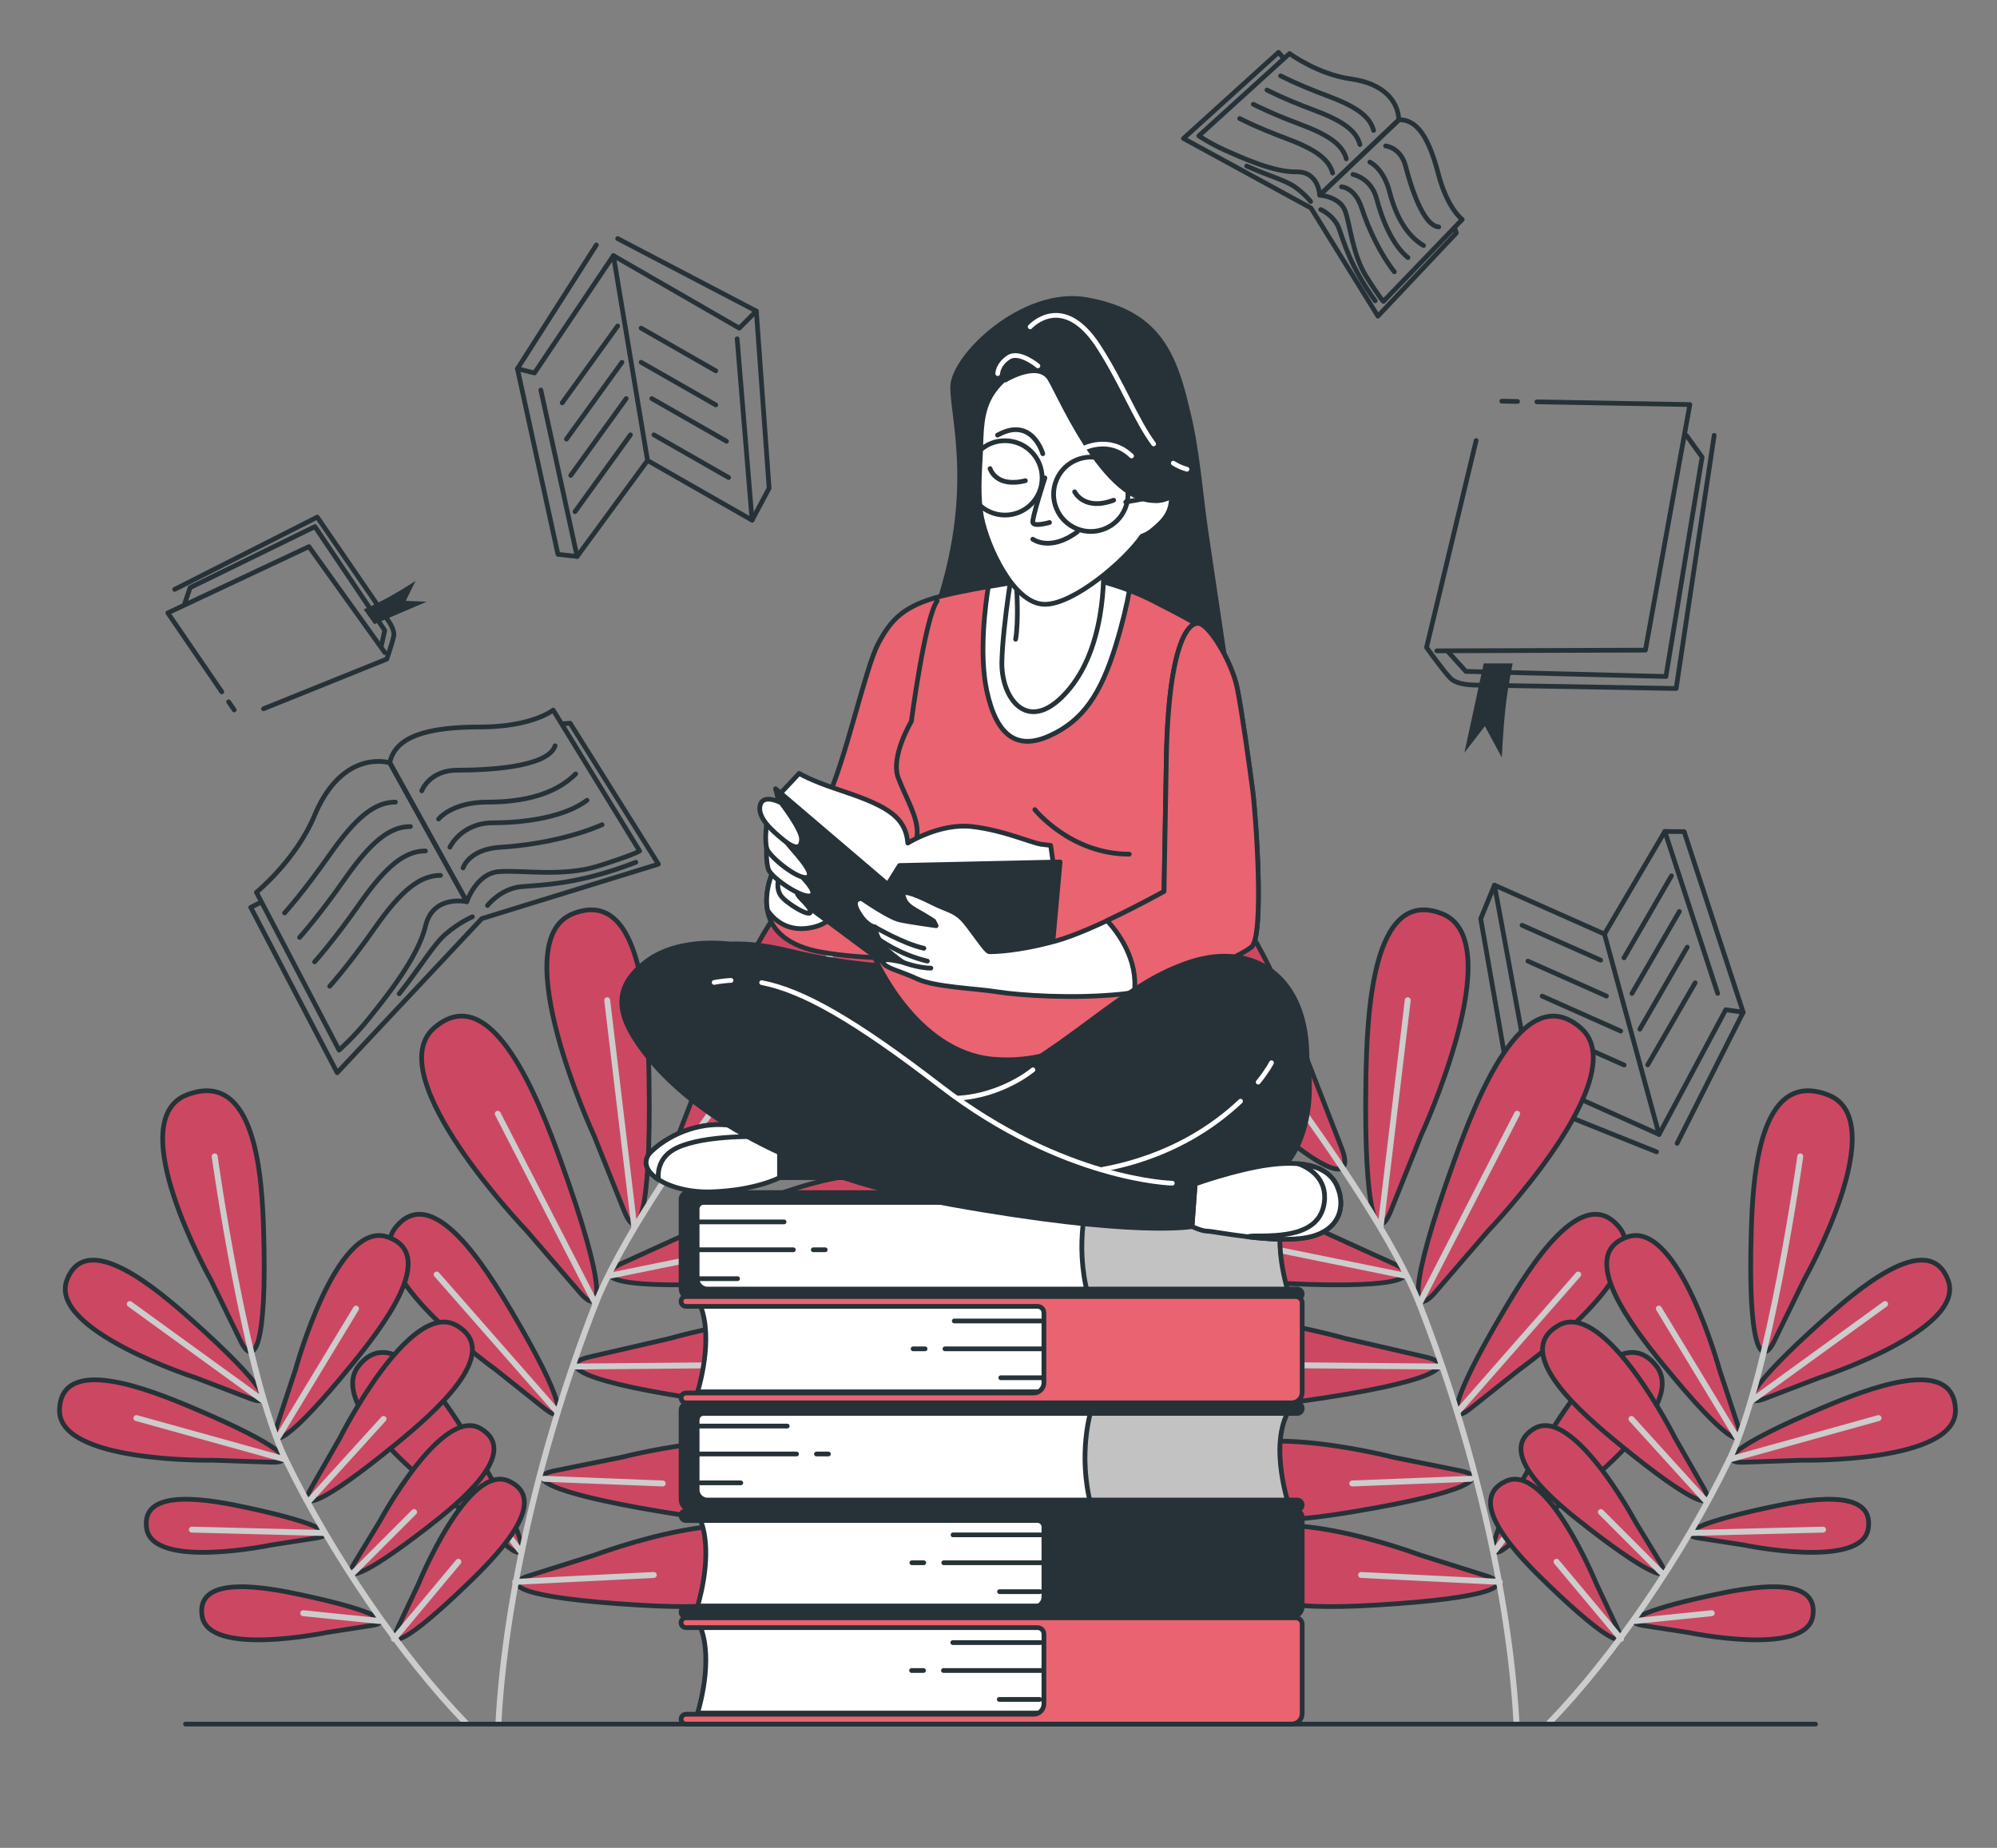 <?xml version="1.0" encoding="utf-8"?>
<!-- Generator: Adobe Illustrator 24.0.1, SVG Export Plug-In . SVG Version: 6.00 Build 0)  -->
<svg version="1.1" xmlns="http://www.w3.org/2000/svg" xmlns:xlink="http://www.w3.org/1999/xlink" x="0px" y="0px"
	 viewBox="0 0 422.81 391.15" style="enable-background:new 0 0 422.81 391.15;" xml:space="preserve">
<rect x="0" y="0" width="422.81" height="391.15" fill="#808080" stroke="none"/>
<g id="Background_Simple">
</g>
<g id="Books">
	<g>
		<g>
			<path style="fill:none;stroke:#263238;stroke-linecap:round;stroke-linejoin:round;stroke-miterlimit:10;" d="M312.53,93.25
				l-10.5,43.8c0,0,3.62,5.07,5.07,6.52s4.71,1.45,5.79,1.45s41.99,0.72,41.99,0.72l8.05-53.58"/>
			
				<line style="fill:none;stroke:#263238;stroke-linecap:round;stroke-linejoin:round;stroke-miterlimit:10;" x1="321.3" y1="84.98" x2="317.96" y2="84.92"/>
			<polyline style="fill:none;stroke:#263238;stroke-linecap:round;stroke-linejoin:round;stroke-miterlimit:10;" points="
				304.2,137.77 348.37,137.62 357.78,85.64 325.39,85.06 			"/>
			<polyline style="fill:none;stroke:#263238;stroke-linecap:round;stroke-linejoin:round;stroke-miterlimit:10;" points="
				306.74,138.13 310.36,142.12 352.71,143.2 360.37,96.76 357.05,92.16 			"/>
			<path style="fill:#263238;" d="M314.14,140.43h6.13c0,0-1.02,4.85-1.53,9.45c-0.51,4.6-0.77,10.47-0.77,10.47l-3.58-6.64
				l-4.34,5.62L314.14,140.43z"/>
		</g>
		<g>
			<path style="fill:none;stroke:#263238;stroke-linecap:round;stroke-linejoin:round;stroke-miterlimit:10;" d="M55.79,150.03
				l26.1-10.52c0,0,1.27-3.68,1.48-4.94c0.21-1.26-0.97-2.92-1.36-3.47c-0.39-0.55-14.84-21.64-14.84-21.64l-30.19,15.3"/>
			
				<line style="fill:none;stroke:#263238;stroke-linecap:round;stroke-linejoin:round;stroke-miterlimit:10;" x1="48.41" y1="148.56" x2="49.59" y2="150.28"/>
			<polyline style="fill:none;stroke:#263238;stroke-linecap:round;stroke-linejoin:round;stroke-miterlimit:10;" points="
				81.48,138.14 65.41,115.71 35.53,129.74 46.96,146.45 			"/>
			<polyline style="fill:none;stroke:#263238;stroke-linecap:round;stroke-linejoin:round;stroke-miterlimit:10;" points="
				80.74,136.72 81.46,133.44 66.68,111.48 40.25,124.39 39.11,127.75 			"/>
			<path style="fill:#263238;" d="M79.23,132.12L77.01,129c0,0,2.84-1.24,5.37-2.64c2.53-1.4,5.61-3.4,5.61-3.4l-2.09,4.23
				l4.43,0.18L79.23,132.12z"/>
		</g>
		<g>
			<polyline style="fill:none;stroke:#263238;stroke-linecap:round;stroke-linejoin:round;stroke-miterlimit:10;" points="
				55.16,191.03 53.09,192.07 71.39,227.07 102.01,194.45 139.4,182.92 120.71,153.09 119.07,153.21 			"/>
			<path style="fill:none;stroke:#263238;stroke-linecap:round;stroke-linejoin:round;stroke-miterlimit:10;" d="M82.52,161.44
				l16.31,29.43c0,0-7.16-1.59-8.75,5.17c-1.59,6.76-8.75,15.51-11.93,19.49c-3.18,3.98-6.36,6.76-6.36,6.76l-17.5-33.41
				c0,0,8.35-6.76,12.33-16.31C70.59,163.03,76.95,160.25,82.52,161.44z"/>
			<path style="fill:none;stroke:#263238;stroke-linecap:round;stroke-linejoin:round;stroke-miterlimit:10;" d="M98.83,190.87
				c0,0,1.99-5.97,6.76-6.36c4.77-0.4,13.52,1.19,21.08-1.19c7.56-2.39,8.75-3.18,8.75-3.18l-18.3-29.83c0,0-4.38,3.58-15.51,3.58
				s-17.9,1.99-19.09,7.56L98.83,190.87z"/>
			<path style="fill:none;stroke:#263238;stroke-linecap:round;stroke-linejoin:round;stroke-miterlimit:10;" d="M100.02,194.06
				c0,0-2.78,1.19-5.57,3.58c-2.78,2.39-5.17,6.76-9.94,12.73"/>
			<path style="fill:none;stroke:#263238;stroke-linecap:round;stroke-linejoin:round;stroke-miterlimit:10;" d="M103.21,191.67
				c0,0,2.78-3.58,7.16-3.98c4.38-0.4,11.93-0.4,24.26-5.17"/>
			<path style="fill:none;stroke:#263238;stroke-linecap:round;stroke-linejoin:round;stroke-miterlimit:10;" d="M60.25,193.26
				c0,0,3.98-4.38,9.55-12.33c5.57-7.96,9.55-11.14,13.92-11.14"/>
			<path style="fill:none;stroke:#263238;stroke-linecap:round;stroke-linejoin:round;stroke-miterlimit:10;" d="M63.43,198.43
				c0,0,3.98-4.38,9.55-12.33c5.57-7.96,9.55-11.14,13.92-11.14"/>
			<path style="fill:none;stroke:#263238;stroke-linecap:round;stroke-linejoin:round;stroke-miterlimit:10;" d="M66.61,203.6
				c0,0,3.98-4.38,9.55-12.33c5.57-7.96,9.55-11.14,13.92-11.14"/>
			<path style="fill:none;stroke:#263238;stroke-linecap:round;stroke-linejoin:round;stroke-miterlimit:10;" d="M69.8,208.77
				c0,0,3.98-4.38,9.55-12.33c5.57-7.96,9.55-11.14,13.92-11.14"/>
			<path style="fill:none;stroke:#263238;stroke-linecap:round;stroke-linejoin:round;stroke-miterlimit:10;" d="M89.29,167.41
				c0,0,1.59-4.38,7.56-4.38c5.97,0,19.14-0.52,20.68-5.17"/>
			<path style="fill:none;stroke:#263238;stroke-linecap:round;stroke-linejoin:round;stroke-miterlimit:10;" d="M92.86,173.37
				c0,0,2.78-3.58,10.34-3.58c7.56,0,14.32-1.59,18.69-5.97"/>
			<path style="fill:none;stroke:#263238;stroke-linecap:round;stroke-linejoin:round;stroke-miterlimit:10;" d="M95.25,179.34
				c0,0,2.39-5.17,9.15-5.17c6.76,0,15.11-1.19,19.89-4.77"/>
			<path style="fill:none;stroke:#263238;stroke-linecap:round;stroke-linejoin:round;stroke-miterlimit:10;" d="M98.04,183.72
				c0,0,1.19-3.98,7.96-4.38c6.76-0.4,15.11-1.99,21.48-4.77"/>
		</g>
		<g>
			<polyline style="fill:none;stroke:#263238;stroke-linecap:round;stroke-linejoin:round;stroke-miterlimit:10;" points="
				271.74,12.28 270.69,11.08 250.57,29.31 277.57,44.04 291.73,66.92 308.34,49.32 307.97,48.25 			"/>
			<path style="fill:none;stroke:#263238;stroke-linecap:round;stroke-linejoin:round;stroke-miterlimit:10;" d="M296.17,25.36
				l-16.76,15.95c0,0-0.18-5.04-4.96-4.93c-4.77,0.11-11.84-3.14-15.03-4.56c-3.2-1.43-5.6-3.06-5.6-3.06l19.2-17.43
				c0,0,5.95,4.39,12.99,5.38C293.04,17.69,295.99,21.45,296.17,25.36z"/>
			<path style="fill:none;stroke:#263238;stroke-linecap:round;stroke-linejoin:round;stroke-miterlimit:10;" d="M279.41,41.31
				c0,0,4.31,0.29,5.41,3.4c1.09,3.11,1.55,9.2,4.45,13.82c2.9,4.62,3.63,5.27,3.63,5.27l16.68-17.34c0,0-3.14-2.29-5.07-9.7
				c-1.93-7.41-4.42-11.56-8.34-11.39L279.41,41.31z"/>
			<path style="fill:none;stroke:#263238;stroke-linecap:round;stroke-linejoin:round;stroke-miterlimit:10;" d="M277.49,42.65
				c0,0-1.28-1.65-3.35-3.09c-2.07-1.44-5.39-2.27-10.19-4.41"/>
			<path style="fill:none;stroke:#263238;stroke-linecap:round;stroke-linejoin:round;stroke-miterlimit:10;" d="M279.63,44.36
				c0,0,2.86,1.23,3.89,4.07c1.02,2.84,2.33,7.87,7.64,15.25"/>
			<path style="fill:none;stroke:#263238;stroke-linecap:round;stroke-linejoin:round;stroke-miterlimit:10;" d="M271.14,16.05
				c0,0,3.6,1.89,9.86,4.22c6.26,2.33,9.06,4.42,9.82,7.33"/>
			<path style="fill:none;stroke:#263238;stroke-linecap:round;stroke-linejoin:round;stroke-miterlimit:10;" d="M268.25,19.06
				c0,0,3.6,1.89,9.86,4.22c6.26,2.33,9.06,4.42,9.82,7.33"/>
			<path style="fill:none;stroke:#263238;stroke-linecap:round;stroke-linejoin:round;stroke-miterlimit:10;" d="M265.36,22.07
				c0,0,3.6,1.89,9.86,4.22s9.06,4.42,9.82,7.33"/>
			<path style="fill:none;stroke:#263238;stroke-linecap:round;stroke-linejoin:round;stroke-miterlimit:10;" d="M262.47,25.09
				c0,0,3.6,1.89,9.86,4.22c6.26,2.33,9.06,4.42,9.82,7.33"/>
			<path style="fill:none;stroke:#263238;stroke-linecap:round;stroke-linejoin:round;stroke-miterlimit:10;" d="M293.37,30.89
				c0,0,3.19,0.3,4.22,4.27c1.03,3.97,3.66,12.65,7.02,12.87"/>
			<path style="fill:none;stroke:#263238;stroke-linecap:round;stroke-linejoin:round;stroke-miterlimit:10;" d="M290.02,34.31
				c0,0,2.86,1.23,4.17,6.26c1.31,5.03,3.54,9.25,7.21,11.41"/>
			<path style="fill:none;stroke:#263238;stroke-linecap:round;stroke-linejoin:round;stroke-miterlimit:10;" d="M286.46,36.93
				c0,0,3.85,0.69,5.02,5.19c1.17,4.5,3.41,9.85,6.62,12.41"/>
			<path style="fill:none;stroke:#263238;stroke-linecap:round;stroke-linejoin:round;stroke-miterlimit:10;" d="M284.03,39.54
				c0,0,2.85,0.1,4.29,4.54c1.44,4.43,3.94,9.71,6.9,13.46"/>
		</g>
		<g>
			<polyline style="fill:none;stroke:#263238;stroke-linecap:round;stroke-linejoin:round;stroke-miterlimit:10;" points="
				126.26,51.85 109.55,78.05 113.16,78.95 129.87,54.11 156.52,69.46 160.13,65.85 130.77,50.5 			"/>
			<polyline style="fill:none;stroke:#263238;stroke-linecap:round;stroke-linejoin:round;stroke-miterlimit:10;" points="
				129.87,54.11 137.1,97.47 159.23,110.11 156.07,71.72 			"/>
			<polyline style="fill:none;stroke:#263238;stroke-linecap:round;stroke-linejoin:round;stroke-miterlimit:10;" points="
				159.23,110.11 162.84,103.34 160.13,65.85 			"/>
			<polyline style="fill:none;stroke:#263238;stroke-linecap:round;stroke-linejoin:round;stroke-miterlimit:10;" points="
				137.1,97.47 122.19,117.79 114.51,82.56 			"/>
			<polyline style="fill:none;stroke:#263238;stroke-linecap:round;stroke-linejoin:round;stroke-miterlimit:10;" points="
				109.55,78.05 118.13,117.34 122.19,117.79 			"/>
			
				<line style="fill:none;stroke:#263238;stroke-linecap:round;stroke-linejoin:round;stroke-miterlimit:10;" x1="130.77" y1="69.01" x2="119.03" y2="85.27"/>
			
				<line style="fill:none;stroke:#263238;stroke-linecap:round;stroke-linejoin:round;stroke-miterlimit:10;" x1="131.68" y1="76.69" x2="119.93" y2="92.95"/>
			
				<line style="fill:none;stroke:#263238;stroke-linecap:round;stroke-linejoin:round;stroke-miterlimit:10;" x1="132.58" y1="84.37" x2="120.84" y2="100.63"/>
			
				<line style="fill:none;stroke:#263238;stroke-linecap:round;stroke-linejoin:round;stroke-miterlimit:10;" x1="133.48" y1="92.05" x2="121.74" y2="108.31"/>
			
				<line style="fill:none;stroke:#263238;stroke-linecap:round;stroke-linejoin:round;stroke-miterlimit:10;" x1="135.74" y1="69.46" x2="151.55" y2="78.5"/>
			
				<line style="fill:none;stroke:#263238;stroke-linecap:round;stroke-linejoin:round;stroke-miterlimit:10;" x1="135.74" y1="76.69" x2="151.55" y2="85.72"/>
			
				<line style="fill:none;stroke:#263238;stroke-linecap:round;stroke-linejoin:round;stroke-miterlimit:10;" x1="138" y1="84.37" x2="153.81" y2="93.4"/>
			
				<line style="fill:none;stroke:#263238;stroke-linecap:round;stroke-linejoin:round;stroke-miterlimit:10;" x1="138.45" y1="92.05" x2="154.26" y2="101.08"/>
		</g>
		<g>
			<polyline style="fill:none;stroke:#263238;stroke-linecap:round;stroke-linejoin:round;stroke-miterlimit:10;" points="
				355.08,242.02 369.07,214.27 365.38,213.74 351.26,240.13 323.2,227.54 319.97,231.5 350.72,243.82 			"/>
			<polyline style="fill:none;stroke:#263238;stroke-linecap:round;stroke-linejoin:round;stroke-miterlimit:10;" points="
				351.26,240.13 339.7,197.72 316.41,187.37 323.42,225.25 			"/>
			<polyline style="fill:none;stroke:#263238;stroke-linecap:round;stroke-linejoin:round;stroke-miterlimit:10;" points="
				316.41,187.37 313.5,194.48 319.97,231.5 			"/>
			<polyline style="fill:none;stroke:#263238;stroke-linecap:round;stroke-linejoin:round;stroke-miterlimit:10;" points="
				339.7,197.72 352.48,176 363.67,210.28 			"/>
			<polyline style="fill:none;stroke:#263238;stroke-linecap:round;stroke-linejoin:round;stroke-miterlimit:10;" points="
				369.07,214.27 356.57,176.04 352.48,176 			"/>
			
				<line style="fill:none;stroke:#263238;stroke-linecap:round;stroke-linejoin:round;stroke-miterlimit:10;" x1="348.86" y1="225.4" x2="358.9" y2="208.04"/>
			
				<line style="fill:none;stroke:#263238;stroke-linecap:round;stroke-linejoin:round;stroke-miterlimit:10;" x1="347.19" y1="217.85" x2="357.23" y2="200.49"/>
			
				<line style="fill:none;stroke:#263238;stroke-linecap:round;stroke-linejoin:round;stroke-miterlimit:10;" x1="345.52" y1="210.3" x2="355.56" y2="192.94"/>
			
				<line style="fill:none;stroke:#263238;stroke-linecap:round;stroke-linejoin:round;stroke-miterlimit:10;" x1="343.84" y1="202.75" x2="353.89" y2="185.39"/>
			
				<line style="fill:none;stroke:#263238;stroke-linecap:round;stroke-linejoin:round;stroke-miterlimit:10;" x1="343.87" y1="225.45" x2="327.23" y2="218.05"/>
			
				<line style="fill:none;stroke:#263238;stroke-linecap:round;stroke-linejoin:round;stroke-miterlimit:10;" x1="343.14" y1="218.26" x2="326.51" y2="210.86"/>
			
				<line style="fill:none;stroke:#263238;stroke-linecap:round;stroke-linejoin:round;stroke-miterlimit:10;" x1="340.12" y1="210.85" x2="323.49" y2="203.45"/>
			
				<line style="fill:none;stroke:#263238;stroke-linecap:round;stroke-linejoin:round;stroke-miterlimit:10;" x1="338.9" y1="203.25" x2="322.26" y2="195.86"/>
		</g>
	</g>
</g>
<g id="Plants">
	<path style="fill:#CC4862;stroke:#263238;stroke-linecap:round;stroke-linejoin:round;stroke-miterlimit:10;" d="M294.42,256.43
		c-2.81,6.93-5.68,1.36-5.23-27.68c0.21-13.61,1.17-41.41,16.22-35.29c14.46,5.88-4.59,46.99-4.59,46.99L294.42,256.43z
		 M315.08,260.55c0,0,31.37-32.69,19.61-42.95c-12.25-10.68-22.18,15.31-26.8,28.11c-9.86,27.31-8.95,33.51-4.04,27.87
		L315.08,260.55z M321.7,289.89c0,0,28.72-20.45,21.21-29.99c-7.82-9.94-19.18,8.49-24.56,17.61c-11.5,19.45-11.7,24.33-7.13,20.73
		L321.7,289.89z M329.47,319.14c0,0,28.72-20.45,21.21-29.99c-7.82-9.94-19.18,8.49-24.57,17.61c-11.5,19.45-11.7,24.33-7.13,20.73
		L329.47,319.14z M279.31,260.33c0,0-40.19-20.92-46.73-6.75c-6.8,14.75,20.93,16.98,34.51,17.82c28.98,1.79,34.68-0.83,27.89-3.95
		L279.31,260.33z M284.97,283.36c0,0-43.55-12.51-47.13,2.68c-3.73,15.81,23.88,12.49,37.36,10.61c28.76-4.01,33.82-7.71,26.55-9.42
		L284.97,283.36z M294.94,308.46c0,0-37.11-9.57-39.8,3.35c-2.79,13.46,20.49,10.01,31.84,8.11c24.23-4.06,28.42-7.3,22.23-8.58
		L294.94,308.46z M300.75,329.19c0,0-35.89-13.46-39.93-0.89c-4.2,13.08,19.31,12.12,30.8,11.44c24.52-1.46,29.04-4.24,23.02-6.17
		L300.75,329.19z M276.72,224.19c0,0-16.38-50.92-34.98-41.67c-19.36,9.63,3.01,32.59,14.2,43.58
		c23.87,23.45,31.25,25.1,28.11,16.91L276.72,224.19z"/>
	<path style="fill:none;stroke:#CCCCCC;stroke-width:1.252;stroke-linecap:round;stroke-linejoin:round;stroke-miterlimit:10;" d="
		M249.52,200.66c0,0,41.15,50.2,50.99,75.34c11.31,28.87,19.02,61.41,20.54,88.34"/>
	
		<line style="fill:none;stroke:#CCCCCC;stroke-width:1.252;stroke-linecap:round;stroke-linejoin:round;stroke-miterlimit:10;" x1="292.32" y1="259.6" x2="298.05" y2="211.73"/>
	
		<line style="fill:none;stroke:#CCCCCC;stroke-width:1.252;stroke-linecap:round;stroke-linejoin:round;stroke-miterlimit:10;" x1="300.51" y1="276" x2="321.21" y2="235.76"/>
	
		<line style="fill:none;stroke:#CCCCCC;stroke-width:1.252;stroke-linecap:round;stroke-linejoin:round;stroke-miterlimit:10;" x1="297.49" y1="270.04" x2="254.14" y2="261.21"/>
	
		<line style="fill:none;stroke:#CCCCCC;stroke-width:1.252;stroke-linecap:round;stroke-linejoin:round;stroke-miterlimit:10;" x1="308.66" y1="298.83" x2="334.15" y2="269.79"/>
	
		<line style="fill:none;stroke:#CCCCCC;stroke-width:1.252;stroke-linecap:round;stroke-linejoin:round;stroke-miterlimit:10;" x1="305.1" y1="289.27" x2="272.37" y2="288.98"/>
	
		<line style="fill:none;stroke:#CCCCCC;stroke-width:1.252;stroke-linecap:round;stroke-linejoin:round;stroke-miterlimit:10;" x1="311.4" y1="313.03" x2="286.3" y2="314.02"/>
	
		<line style="fill:none;stroke:#CCCCCC;stroke-width:1.252;stroke-linecap:round;stroke-linejoin:round;stroke-miterlimit:10;" x1="316.56" y1="328.19" x2="330" y2="310.27"/>
	
		<line style="fill:none;stroke:#CCCCCC;stroke-width:1.252;stroke-linecap:round;stroke-linejoin:round;stroke-miterlimit:10;" x1="317.54" y1="334.85" x2="288.18" y2="333.39"/>
	<path style="fill:#CC4862;stroke:#263238;stroke-linecap:round;stroke-linejoin:round;stroke-miterlimit:10;" d="M373.56,296.09
		c-5.06,1.91-3.52-2.36,12.15-16.39c7.34-6.57,22.6-19.73,26.74-8.72c3.98,10.58-27.25,20.65-27.25,20.65L373.56,296.09z
		 M381.53,309.1c0,0,32.81,0.62,32.48-10.68c-0.34-11.76-19.05-4.27-28.13-0.44c-19.37,8.18-22.22,11.71-16.81,11.55L381.53,309.1z
		 M369.17,327.04c0,0,24.99,5.23,26.38-3.46c1.44-9.04-13.94-6.03-21.44-4.41c-16,3.45-18.69,5.74-14.53,6.39L369.17,327.04z
		 M357.43,345.56c0,0,24.99,5.23,26.38-3.46c1.44-9.04-13.94-6.03-21.44-4.41c-16,3.45-18.69,5.74-14.53,6.39L357.43,345.56z
		 M364.06,289.97c0,0-8.63-31.66-19.38-28.17c-11.19,3.63,1.25,19.48,7.48,27.12c13.29,16.29,17.49,18.04,15.81,12.89L364.06,289.97
		z M354.6,304.3c0,0-14.75-29.31-24.59-23.76c-10.25,5.78,5.1,18.84,12.72,25.09c16.27,13.33,20.72,14.2,18.06,9.49L354.6,304.3z
		 M346.14,321.94c0,0-13.15-24.45-21.35-19.52c-8.53,5.13,4.75,15.82,11.34,20.92c14.07,10.89,17.85,11.53,15.49,7.61L346.14,321.94
		z M337.97,335.22c0,0-10.48-25.71-19.15-21.68c-9.03,4.19,3.04,16.23,9.05,22.01c12.83,12.32,16.53,13.36,14.6,9.21L337.97,335.22z
		 M382.01,270.83c0,0,19.03-33.74,4.97-39.09c-14.64-5.57-15.86,17.62-16.2,28.97c-0.74,24.23,2.01,28.96,4.82,23.27L382.01,270.83z
		"/>
	<path style="fill:none;stroke:#CCCCCC;stroke-width:1.252;stroke-linecap:round;stroke-linejoin:round;stroke-miterlimit:10;" d="
		M381.16,244.79c0,0-6.48,46.56-15.01,64.15c-9.8,20.21-24.58,41.72-38.16,55.77"/>
	
		<line style="fill:none;stroke:#CCCCCC;stroke-width:1.252;stroke-linecap:round;stroke-linejoin:round;stroke-miterlimit:10;" x1="370.84" y1="296.53" x2="399.12" y2="276.04"/>
	
		<line style="fill:none;stroke:#CCCCCC;stroke-width:1.252;stroke-linecap:round;stroke-linejoin:round;stroke-miterlimit:10;" x1="366.15" y1="308.95" x2="397.73" y2="300.18"/>
	
		<line style="fill:none;stroke:#CCCCCC;stroke-width:1.252;stroke-linecap:round;stroke-linejoin:round;stroke-miterlimit:10;" x1="367.83" y1="304.41" x2="351.22" y2="277.01"/>
	
		<line style="fill:none;stroke:#CCCCCC;stroke-width:1.252;stroke-linecap:round;stroke-linejoin:round;stroke-miterlimit:10;" x1="358.01" y1="324.5" x2="385.98" y2="323.79"/>
	
		<line style="fill:none;stroke:#CCCCCC;stroke-width:1.252;stroke-linecap:round;stroke-linejoin:round;stroke-miterlimit:10;" x1="361.34" y1="317.91" x2="345.41" y2="300.36"/>
	
		<line style="fill:none;stroke:#CCCCCC;stroke-width:1.252;stroke-linecap:round;stroke-linejoin:round;stroke-miterlimit:10;" x1="351.8" y1="332.94" x2="338.94" y2="320.07"/>
	
		<line style="fill:none;stroke:#CCCCCC;stroke-width:1.252;stroke-linecap:round;stroke-linejoin:round;stroke-miterlimit:10;" x1="346.27" y1="343.13" x2="362.41" y2="341.48"/>
	
		<line style="fill:none;stroke:#CCCCCC;stroke-width:1.252;stroke-linecap:round;stroke-linejoin:round;stroke-miterlimit:10;" x1="343.21" y1="346.93" x2="329.56" y2="330.6"/>
	<path style="fill:#CC4862;stroke:#263238;stroke-linecap:round;stroke-linejoin:round;stroke-miterlimit:10;" d="M132.19,256.43
		c2.81,6.93,5.68,1.36,5.23-27.68c-0.21-13.61-1.17-41.41-16.22-35.29c-14.46,5.88,4.59,46.99,4.59,46.99L132.19,256.43z
		 M111.52,260.55c0,0-31.37-32.69-19.61-42.95c12.25-10.68,22.18,15.31,26.8,28.11c9.86,27.31,8.95,33.51,4.04,27.87L111.52,260.55z
		 M104.91,289.89c0,0-28.72-20.45-21.21-29.99c7.82-9.94,19.18,8.49,24.56,17.61c11.5,19.45,11.7,24.33,7.13,20.73L104.91,289.89z
		 M97.13,319.14c0,0-28.72-20.45-21.21-29.99c7.82-9.94,19.18,8.49,24.57,17.61c11.5,19.45,11.7,24.33,7.13,20.73L97.13,319.14z
		 M147.29,260.33c0,0,40.19-20.92,46.73-6.75c6.8,14.75-20.93,16.98-34.51,17.82c-28.98,1.79-34.68-0.83-27.89-3.95L147.29,260.33z
		 M141.63,283.36c0,0,43.55-12.51,47.13,2.68c3.73,15.81-23.88,12.49-37.36,10.61c-28.76-4.01-33.82-7.71-26.55-9.42L141.63,283.36z
		 M131.66,308.46c0,0,37.11-9.57,39.8,3.35c2.79,13.46-20.49,10.01-31.84,8.11c-24.23-4.06-28.42-7.3-22.23-8.58L131.66,308.46z
		 M125.85,329.19c0,0,35.89-13.46,39.93-0.89c4.21,13.08-19.31,12.12-30.8,11.44c-24.52-1.46-29.04-4.24-23.02-6.17L125.85,329.19z
		 M149.88,224.19c0,0,16.38-50.92,34.98-41.67c19.36,9.63-3.01,32.59-14.2,43.58c-23.87,23.45-31.25,25.1-28.11,16.91L149.88,224.19
		z"/>
	<path style="fill:none;stroke:#CCCCCC;stroke-width:1.252;stroke-linecap:round;stroke-linejoin:round;stroke-miterlimit:10;" d="
		M177.08,200.66c0,0-41.15,50.2-50.99,75.34c-11.31,28.87-19.02,61.41-20.54,88.34"/>
	
		<line style="fill:none;stroke:#CCCCCC;stroke-width:1.252;stroke-linecap:round;stroke-linejoin:round;stroke-miterlimit:10;" x1="134.28" y1="259.6" x2="128.56" y2="211.73"/>
	
		<line style="fill:none;stroke:#CCCCCC;stroke-width:1.252;stroke-linecap:round;stroke-linejoin:round;stroke-miterlimit:10;" x1="126.09" y1="276" x2="105.39" y2="235.76"/>
	
		<line style="fill:none;stroke:#CCCCCC;stroke-width:1.252;stroke-linecap:round;stroke-linejoin:round;stroke-miterlimit:10;" x1="129.11" y1="270.04" x2="172.47" y2="261.21"/>
	
		<line style="fill:none;stroke:#CCCCCC;stroke-width:1.252;stroke-linecap:round;stroke-linejoin:round;stroke-miterlimit:10;" x1="117.95" y1="298.83" x2="92.46" y2="269.79"/>
	
		<line style="fill:none;stroke:#CCCCCC;stroke-width:1.252;stroke-linecap:round;stroke-linejoin:round;stroke-miterlimit:10;" x1="121.51" y1="289.27" x2="154.24" y2="288.98"/>
	
		<line style="fill:none;stroke:#CCCCCC;stroke-width:1.252;stroke-linecap:round;stroke-linejoin:round;stroke-miterlimit:10;" x1="115.21" y1="313.03" x2="140.31" y2="314.02"/>
	
		<line style="fill:none;stroke:#CCCCCC;stroke-width:1.252;stroke-linecap:round;stroke-linejoin:round;stroke-miterlimit:10;" x1="110.05" y1="328.19" x2="96.61" y2="310.27"/>
	
		<line style="fill:none;stroke:#CCCCCC;stroke-width:1.252;stroke-linecap:round;stroke-linejoin:round;stroke-miterlimit:10;" x1="109.07" y1="334.85" x2="138.42" y2="333.39"/>
	<path style="fill:#CC4862;stroke:#263238;stroke-linecap:round;stroke-linejoin:round;stroke-miterlimit:10;" d="M53.05,296.09
		c5.06,1.91,3.52-2.36-12.15-16.39c-7.34-6.57-22.6-19.73-26.74-8.72c-3.98,10.58,27.25,20.65,27.25,20.65L53.05,296.09z
		 M45.08,309.1c0,0-32.81,0.62-32.48-10.68c0.34-11.76,19.05-4.27,28.13-0.44c19.37,8.18,22.22,11.71,16.81,11.55L45.08,309.1z
		 M57.43,327.04c0,0-24.99,5.23-26.38-3.46c-1.44-9.04,13.94-6.03,21.44-4.41c16,3.45,18.69,5.74,14.53,6.39L57.43,327.04z
		 M69.17,345.56c0,0-24.99,5.23-26.38-3.46c-1.44-9.04,13.94-6.03,21.44-4.41c16,3.45,18.69,5.74,14.53,6.39L69.17,345.56z
		 M62.54,289.97c0,0,8.63-31.66,19.38-28.17c11.19,3.63-1.25,19.48-7.48,27.12c-13.29,16.29-17.49,18.04-15.81,12.89L62.54,289.97z
		 M72.01,304.3c0,0,14.75-29.31,24.59-23.76c10.25,5.78-5.1,18.84-12.72,25.09c-16.27,13.33-20.72,14.2-18.06,9.49L72.01,304.3z
		 M80.46,321.94c0,0,13.15-24.45,21.35-19.52c8.53,5.13-4.75,15.82-11.34,20.92c-14.07,10.89-17.85,11.53-15.49,7.61L80.46,321.94z
		 M88.63,335.22c0,0,10.48-25.71,19.15-21.68c9.03,4.19-3.04,16.23-9.06,22.01c-12.83,12.32-16.53,13.36-14.6,9.21L88.63,335.22z
		 M44.59,270.83c0,0-19.03-33.74-4.97-39.09c14.64-5.57,15.86,17.62,16.2,28.97c0.74,24.23-2.01,28.96-4.82,23.27L44.59,270.83z"/>
	<path style="fill:none;stroke:#CCCCCC;stroke-width:1.252;stroke-linecap:round;stroke-linejoin:round;stroke-miterlimit:10;" d="
		M45.45,244.79c0,0,6.48,46.56,15.01,64.15c9.8,20.21,24.58,41.72,38.16,55.77"/>
	
		<line style="fill:none;stroke:#CCCCCC;stroke-width:1.252;stroke-linecap:round;stroke-linejoin:round;stroke-miterlimit:10;" x1="55.76" y1="296.53" x2="27.48" y2="276.04"/>
	
		<line style="fill:none;stroke:#CCCCCC;stroke-width:1.252;stroke-linecap:round;stroke-linejoin:round;stroke-miterlimit:10;" x1="60.46" y1="308.95" x2="28.88" y2="300.18"/>
	
		<line style="fill:none;stroke:#CCCCCC;stroke-width:1.252;stroke-linecap:round;stroke-linejoin:round;stroke-miterlimit:10;" x1="58.77" y1="304.41" x2="75.38" y2="277.01"/>
	
		<line style="fill:none;stroke:#CCCCCC;stroke-width:1.252;stroke-linecap:round;stroke-linejoin:round;stroke-miterlimit:10;" x1="68.6" y1="324.5" x2="40.62" y2="323.79"/>
	
		<line style="fill:none;stroke:#CCCCCC;stroke-width:1.252;stroke-linecap:round;stroke-linejoin:round;stroke-miterlimit:10;" x1="65.26" y1="317.91" x2="81.2" y2="300.36"/>
	
		<line style="fill:none;stroke:#CCCCCC;stroke-width:1.252;stroke-linecap:round;stroke-linejoin:round;stroke-miterlimit:10;" x1="74.8" y1="332.94" x2="87.67" y2="320.07"/>
	
		<line style="fill:none;stroke:#CCCCCC;stroke-width:1.252;stroke-linecap:round;stroke-linejoin:round;stroke-miterlimit:10;" x1="80.33" y1="343.13" x2="64.2" y2="341.48"/>
	
		<line style="fill:none;stroke:#CCCCCC;stroke-width:1.252;stroke-linecap:round;stroke-linejoin:round;stroke-miterlimit:10;" x1="83.4" y1="346.93" x2="97.05" y2="330.6"/>
</g>
<g id="Character">
	<g>
		<g>
			<g>
				
					<rect x="146.36" y="253.04" style="fill:#FFFFFF;stroke:#263238;stroke-linecap:round;stroke-linejoin:round;stroke-miterlimit:10;" width="105.72" height="21.64"/>
				<g>
					
						<line style="fill:none;stroke:#263238;stroke-linecap:round;stroke-linejoin:round;stroke-miterlimit:10;" x1="147.45" y1="258.65" x2="166.01" y2="258.65"/>
					
						<line style="fill:none;stroke:#263238;stroke-linecap:round;stroke-linejoin:round;stroke-miterlimit:10;" x1="172.19" y1="264.55" x2="174.72" y2="264.55"/>
					
						<line style="fill:none;stroke:#263238;stroke-linecap:round;stroke-linejoin:round;stroke-miterlimit:10;" x1="147.17" y1="264.55" x2="167.97" y2="264.55"/>
					
						<line style="fill:none;stroke:#263238;stroke-linecap:round;stroke-linejoin:round;stroke-miterlimit:10;" x1="147.6" y1="270.67" x2="156.16" y2="270.67"/>
				</g>
			</g>
			<g>
				<defs>
					<path id="XMLID_1_" d="M230.37,253.78c0,0-2.99,9.2,0,20.4h42.6c0,0-4.48-12.93,0-20.4H230.37z"/>
				</defs>
				<use xlink:href="#XMLID_1_"  style="overflow:visible;fill:#FFFFFF;"/>
				<clipPath id="XMLID_4_">
					<use xlink:href="#XMLID_1_"  style="overflow:visible;"/>
				</clipPath>
				
					<path style="opacity:0.24;clip-path:url(#XMLID_4_);stroke:#263238;stroke-linecap:round;stroke-linejoin:round;stroke-miterlimit:10;" d="
					M230.37,253.78c0,0-2.99,9.2,0,20.4h42.6c0,0-4.48-12.93,0-20.4H230.37z"/>
				
					<use xlink:href="#XMLID_1_"  style="overflow:visible;fill:none;stroke:#263238;stroke-linecap:round;stroke-linejoin:round;stroke-miterlimit:10;"/>
			</g>
			<path style="fill:#263238;stroke:#263238;stroke-linecap:round;stroke-linejoin:round;stroke-miterlimit:10;" d="M147.6,270.67
				V255.9c0-0.76,0.61-1.37,1.37-1.37h125.7c0.57,0,1.04-0.46,1.04-1.04l0,0c0-0.57-0.46-1.04-1.04-1.04h-129.1
				c-0.76,0-1.37,0.61-1.37,1.37v18.92c0,1.22,0.99,2.21,2.21,2.21h128.25c0.57,0,1.04-0.46,1.04-1.04l0,0
				c0-0.57-0.46-1.04-1.04-1.04H149.81C148.59,272.89,147.6,271.9,147.6,270.67z"/>
		</g>
		<g>
			<g>
				
					<rect x="146.36" y="297.7" style="fill:#FFFFFF;stroke:#263238;stroke-linecap:round;stroke-linejoin:round;stroke-miterlimit:10;" width="105.72" height="21.64"/>
				<g>
					
						<line style="fill:none;stroke:#263238;stroke-linecap:round;stroke-linejoin:round;stroke-miterlimit:10;" x1="148.12" y1="301.87" x2="166.68" y2="301.87"/>
					
						<line style="fill:none;stroke:#263238;stroke-linecap:round;stroke-linejoin:round;stroke-miterlimit:10;" x1="172.86" y1="307.78" x2="175.4" y2="307.78"/>
					
						<line style="fill:none;stroke:#263238;stroke-linecap:round;stroke-linejoin:round;stroke-miterlimit:10;" x1="147.84" y1="307.78" x2="168.65" y2="307.78"/>
					
						<line style="fill:none;stroke:#263238;stroke-linecap:round;stroke-linejoin:round;stroke-miterlimit:10;" x1="148.27" y1="313.89" x2="156.84" y2="313.89"/>
				</g>
			</g>
			<g>
				<defs>
					<path id="XMLID_2_" d="M231.04,298.45c0,0-2.99,9.2,0,20.4h41.93c0,0-4.48-12.93,0-20.4H231.04z"/>
				</defs>
				<use xlink:href="#XMLID_2_"  style="overflow:visible;fill:#FFFFFF;"/>
				<clipPath id="XMLID_5_">
					<use xlink:href="#XMLID_2_"  style="overflow:visible;"/>
				</clipPath>
				
					<path style="opacity:0.24;clip-path:url(#XMLID_5_);stroke:#263238;stroke-linecap:round;stroke-linejoin:round;stroke-miterlimit:10;" d="
					M231.04,298.45c0,0-2.99,9.2,0,20.4h41.93c0,0-4.48-12.93,0-20.4H231.04z"/>
				
					<use xlink:href="#XMLID_2_"  style="overflow:visible;fill:none;stroke:#263238;stroke-linecap:round;stroke-linejoin:round;stroke-miterlimit:10;"/>
			</g>
			<path style="fill:#263238;stroke:#263238;stroke-linecap:round;stroke-linejoin:round;stroke-miterlimit:10;" d="M147.6,315.34
				v-14.78c0-0.76,0.61-1.37,1.37-1.37h125.7c0.57,0,1.04-0.46,1.04-1.04l0,0c0-0.57-0.46-1.04-1.04-1.04h-129.1
				c-0.76,0-1.37,0.61-1.37,1.37v18.92c0,1.22,0.99,2.21,2.21,2.21h128.25c0.57,0,1.04-0.46,1.04-1.04l0,0
				c0-0.57-0.46-1.04-1.04-1.04H149.81C148.59,317.55,147.6,316.56,147.6,315.34z"/>
		</g>
		<g>
			<g>
				<path style="fill:#FFFFFF;stroke:#263238;stroke-linecap:round;stroke-linejoin:round;stroke-miterlimit:10;" d="M147.7,339.96
					c0.74-2.48,3.46-12.76,0.1-19.33h121.66v19.33H147.7z"/>
				<g>
					
						<line style="fill:none;stroke:#263238;stroke-linecap:round;stroke-linejoin:round;stroke-miterlimit:10;" x1="220.34" y1="324.9" x2="201.78" y2="324.9"/>
					
						<line style="fill:none;stroke:#263238;stroke-linecap:round;stroke-linejoin:round;stroke-miterlimit:10;" x1="195.59" y1="330.8" x2="193.06" y2="330.8"/>
					
						<line style="fill:none;stroke:#263238;stroke-linecap:round;stroke-linejoin:round;stroke-miterlimit:10;" x1="220.62" y1="330.8" x2="199.81" y2="330.8"/>
					
						<line style="fill:none;stroke:#263238;stroke-linecap:round;stroke-linejoin:round;stroke-miterlimit:10;" x1="220.19" y1="336.92" x2="211.62" y2="336.92"/>
				</g>
			</g>
			<path style="fill:#263238;stroke:#263238;stroke-linecap:round;stroke-linejoin:round;stroke-miterlimit:10;" d="M221.02,338.01
				v-14.78c0-0.76-0.61-1.37-1.37-1.37h-74.42c-0.57,0-1.04-0.46-1.04-1.04l0,0c0-0.57,0.46-1.04,1.04-1.04h129.1
				c0.76,0,1.37,0.61,1.37,1.37v18.92c0,1.22-0.99,2.21-2.21,2.21H145.24c-0.57,0-1.04-0.46-1.04-1.04l0,0
				c0-0.57,0.46-1.04,1.04-1.04h73.57C220.03,340.22,221.02,339.23,221.02,338.01z"/>
		</g>
		<g>
			<g>
				<path style="fill:#FFFFFF;stroke:#263238;stroke-linecap:round;stroke-linejoin:round;stroke-miterlimit:10;" d="M147.7,362.62
					c0.74-2.48,3.46-12.76,0.1-19.33h121.66v19.33H147.7z"/>
				<g>
					
						<line style="fill:none;stroke:#263238;stroke-linecap:round;stroke-linejoin:round;stroke-miterlimit:10;" x1="220.28" y1="347.7" x2="201.72" y2="347.7"/>
					
						<line style="fill:none;stroke:#263238;stroke-linecap:round;stroke-linejoin:round;stroke-miterlimit:10;" x1="195.53" y1="353.61" x2="193" y2="353.61"/>
					
						<line style="fill:none;stroke:#263238;stroke-linecap:round;stroke-linejoin:round;stroke-miterlimit:10;" x1="220.56" y1="353.61" x2="199.75" y2="353.61"/>
					
						<line style="fill:none;stroke:#263238;stroke-linecap:round;stroke-linejoin:round;stroke-miterlimit:10;" x1="220.13" y1="359.73" x2="211.56" y2="359.73"/>
				</g>
			</g>
			<path style="fill:#EA6370;stroke:#263238;stroke-linecap:round;stroke-linejoin:round;stroke-miterlimit:10;" d="M221.02,360.67
				V345.9c0-0.76-0.61-1.37-1.37-1.37h-74.42c-0.57,0-1.04-0.46-1.04-1.04l0,0c0-0.57,0.46-1.04,1.04-1.04h129.1
				c0.76,0,1.37,0.61,1.37,1.37v18.92c0,1.22-0.99,2.21-2.21,2.21H145.24c-0.57,0-1.04-0.46-1.04-1.04l0,0
				c0-0.57,0.46-1.04,1.04-1.04h73.57C220.03,362.89,221.02,361.9,221.02,360.67z"/>
		</g>
		<g>
			<g>
				<path style="fill:#FFFFFF;stroke:#263238;stroke-linecap:round;stroke-linejoin:round;stroke-miterlimit:10;" d="M147.7,294.62
					c0.74-2.48,3.46-12.76,0.1-19.33h121.66v19.33H147.7z"/>
				<g>
					
						<line style="fill:none;stroke:#263238;stroke-linecap:round;stroke-linejoin:round;stroke-miterlimit:10;" x1="220.6" y1="279.62" x2="202.04" y2="279.62"/>
					
						<line style="fill:none;stroke:#263238;stroke-linecap:round;stroke-linejoin:round;stroke-miterlimit:10;" x1="195.86" y1="285.52" x2="193.33" y2="285.52"/>
					
						<line style="fill:none;stroke:#263238;stroke-linecap:round;stroke-linejoin:round;stroke-miterlimit:10;" x1="220.88" y1="285.52" x2="200.07" y2="285.52"/>
					
						<line style="fill:none;stroke:#263238;stroke-linecap:round;stroke-linejoin:round;stroke-miterlimit:10;" x1="220.45" y1="291.64" x2="211.88" y2="291.64"/>
				</g>
			</g>
			<path style="fill:#EA6370;stroke:#263238;stroke-linecap:round;stroke-linejoin:round;stroke-miterlimit:10;" d="M221.02,292.67
				V277.9c0-0.76-0.61-1.37-1.37-1.37h-74.42c-0.57,0-1.04-0.46-1.04-1.04l0,0c0-0.57,0.46-1.04,1.04-1.04h129.1
				c0.76,0,1.37,0.61,1.37,1.37v18.92c0,1.22-0.99,2.21-2.21,2.21H145.24c-0.57,0-1.04-0.46-1.04-1.04l0,0
				c0-0.57,0.46-1.04,1.04-1.04h73.57C220.03,294.89,221.02,293.9,221.02,292.67z"/>
		</g>
	</g>
	<path style="fill:#263238;stroke:#263238;stroke-linecap:round;stroke-linejoin:round;stroke-miterlimit:10;" d="M192.37,204.62
		c0,0-10.33,0.33-25.33-3.33c-15-3.67-27.33-1-29.67,13.33c-2.33,14.33,36,29,62.67,34.33c26.67,5.33,53.33,7.67,66.33,2
		c13-5.67,12.67-26,7.67-35.33c-5-9.33-21.67-10.67-30.33-9.33C235.04,207.62,192.37,204.62,192.37,204.62z"/>
	<path style="fill:#263238;stroke:#263238;stroke-linecap:round;stroke-linejoin:round;stroke-miterlimit:10;" d="M259.7,141.96
		c-1.43-9.6-2.85-19.21-4.29-28.82c-1.33-8.92-1.89-18.47-4.21-27.18c-3-13-7.5-20-21-22.5c-13.5-2.5-28.5,12-28.5,18.5
		s4.64,21.17-2.5,44.25c-2.44,7.89,7,9.01,18.41,5.52L259.7,141.96z"/>
	<path style="fill:#EA6370;stroke:#263238;stroke-linecap:round;stroke-linejoin:round;stroke-miterlimit:10;" d="M223.45,121.96
		c0,0-16.5,2.25-24.25,4.25c-7.75,2-10.54,4.84-13.29,10.09s-6.94,24.94-10.94,33.19s-11.27,10.47-12.52,19.22s5.75,11.75,11,12.75
		s11.75,1.25,11.75,1.25s8.5,20,25,21.5s28.75-10,36.25-14.25s8-14,8.25-25.25s6.9-36.54,5.15-43.54s-4.37-8.15-15.72-13.98
		C239.27,124.69,230.45,121.46,223.45,121.96z"/>
	<path style="fill:#FFFFFF;stroke:#263238;stroke-linecap:round;stroke-linejoin:round;stroke-miterlimit:10;" d="M171.58,174.65
		c-3.81,4.57-8.18,7.45-9.13,14.06c-0.21,1.49-0.17,2.79,0.04,3.97c1.02,1.54,4.15,5.19,10.26,3.44c7.64-2.18,6.82-12.83,2.18-19.37
		C174.01,175.44,172.85,174.8,171.58,174.65z"/>
	<path style="fill:#FFFFFF;stroke:#263238;stroke-linecap:round;stroke-linejoin:round;stroke-miterlimit:10;" d="M222.29,155.72
		c6.99-3.2,10.77-8.74,13.98-19.22c1.5-4.91,2.36-8.79,2.85-11.53c-4.75-1.82-10.66-3.37-15.66-3.01c0,0-7.12,0.97-14.21,2.21
		c-0.59,3.68-2,14.15-0.35,21.95C210.93,155.72,215.3,158.93,222.29,155.72z"/>
	<path style="fill:none;stroke:#263238;stroke-linecap:round;stroke-linejoin:round;stroke-miterlimit:10;" d="M189.2,192.21
		c0,0,5-12.5,5-16s-2.25-7-4-11.5s2.75-12,2.75-12s2.84-21.74,5.46-25.52"/>
	<path style="fill:#FFFFFF;stroke:#263238;stroke-linecap:round;stroke-linejoin:round;stroke-miterlimit:10;" d="M165.45,167.71
		l3.75-4c0,0,2.33,1.44,7.75,3.25c10.13,3.37,14.75,5.5,15.25,11.5c0,0,6.75-4.25,13.5-3.5s12.75,3.5,14.75,3.75s2,0.25,2,0.25
		l0.5,3.5l-3.75,19.75l-29.25-3l-20-17.5L165.45,167.71z"/>
	<polygon style="fill:#263238;stroke:#263238;stroke-linecap:round;stroke-linejoin:round;stroke-miterlimit:10;" points="
		164.2,166.96 187.95,187.21 190.45,183.21 224.45,182.46 222.45,204.46 190.2,202.96 187.95,204.46 170.45,191.46 	"/>
	<g>
		<path style="fill:#FFFFFF;stroke:#263238;stroke-linecap:round;stroke-linejoin:round;stroke-miterlimit:10;" d="M246.95,160.21
			l-0.5,28.5c0,0-14.75,8.25-23,10.5s-13.25,2.25-14,2.25s-4-5.25-5.75-7s-3.16-1.78-6.36-3.38c-4.45-2.23-6.39-2.62-6.14-1.62
			s0.5,2,2.75,3.25s3.75,2.25,3.75,2.25l0.5,1c0,0-5.5-0.75-7.75-1.25s-8-4.5-8-4.5s-2.45-0.15-0.7,2.85s3.45,3.15,3.45,3.15
			s0.5,3,2.5,4.75s3.5,2.75,3.5,2.75s-4.75-1.25-4.25,0s3.5,1.75,7.25,3.5s12.25,2,17,2.75s16,1.5,26,0.5s25-7.75,27.75-10
			s1-27.5,0.25-33.25s-2.25-16.5-3.25-21.5s-5-12-7.5-13.5C251.95,130.71,247.45,135.46,246.95,160.21z"/>
		<g>
			<path style="fill:#FFFFFF;stroke:#263238;stroke-linecap:round;stroke-linejoin:round;stroke-miterlimit:10;" d="M185.2,196.21
				c0,0,5.95,3.53,10.41,4.52"/>
			<path style="fill:#FFFFFF;stroke:#263238;stroke-linecap:round;stroke-linejoin:round;stroke-miterlimit:10;" d="M191.2,203.71
				c0,0,3.17,1.22,5.89,1.22"/>
			<path style="fill:#FFFFFF;stroke:#263238;stroke-linecap:round;stroke-linejoin:round;stroke-miterlimit:10;" d="M185.96,198.75
				c0,0,4.21,3.22,10.39,4.7"/>
		</g>
	</g>
	<path style="fill:#EA6370;stroke:#263238;stroke-linecap:round;stroke-linejoin:round;stroke-miterlimit:10;" d="M240.18,210.02
		c9.77-1.81,22.28-7.53,24.77-9.57c2.75-2.25,1-27.5,0.25-33.25s-2.25-16.5-3.25-21.5s-5-12-7.5-13.5c-2.5-1.5-7,3.25-7.5,28
		l-0.5,28.5c0,0-5.73,3.21-12.05,6.17C236.84,197.52,240.95,203.12,240.18,210.02z"/>
	<g>
		<path style="fill:#FFFFFF;stroke:#263238;stroke-linecap:round;stroke-linejoin:round;stroke-miterlimit:10;" d="M214.58,118.99
			c0,0-2.24,12.96-2.46,21.01c-0.22,8.05,5.81,16.09,14.31,5.81c8.49-10.28,7.15-27.27,7.15-27.27S224.86,123.24,214.58,118.99z"/>
		<path style="fill:none;stroke:#263238;stroke-linecap:round;stroke-linejoin:round;stroke-miterlimit:10;" d="M215.25,124.58
			c0,0,0.45,6.93-0.22,10.73"/>
	</g>
	<g>
		<path style="fill:#FFFFFF;stroke:#263238;stroke-linecap:round;stroke-linejoin:round;stroke-miterlimit:10;" d="M164.87,186.05
			c0,0-0.63,1.78,0.38,3.43c1.01,1.65,6.34,4.82,6.34,3.55c0-1.27-2.66-3.04-2.79-3.93c-0.13-0.89-0.89-2.16-0.89-2.16
			S166.01,184.53,164.87,186.05z"/>
		<path style="fill:#FFFFFF;stroke:#263238;stroke-linecap:round;stroke-linejoin:round;stroke-miterlimit:10;" d="M162.32,178.64
			c0,0-0.25,3.71,0.39,5.44c0.63,1.74,7.32,6.35,9.04,5.47c1.72-0.88-3.57-5.47-4.81-6.91C165.68,181.2,162.32,178.64,162.32,178.64
			z"/>
		<path style="fill:#FFFFFF;stroke:#263238;stroke-linecap:round;stroke-linejoin:round;stroke-miterlimit:10;" d="M162.34,174.13
			c0,0-0.51,3.68,0,5.46c0.51,1.78,6.85,6.85,8.63,6.09c1.78-0.76-3.17-5.71-4.31-7.23C165.51,176.92,162.34,174.13,162.34,174.13z"
			/>
		<path style="fill:#FFFFFF;stroke:#263238;stroke-linecap:round;stroke-linejoin:round;stroke-miterlimit:10;" d="M165.38,169.94
			c0,0-3.81-2.03-4.44,0.51c-0.63,2.54,2.28,5.2,4.95,7.36c2.66,2.16,3.81,1.78,3.81-0.25
			C169.69,175.52,165.38,169.94,165.38,169.94z"/>
	</g>
	<path style="fill:#FFFFFF;stroke:#263238;stroke-linecap:round;stroke-linejoin:round;stroke-miterlimit:10;" d="M165.04,249.29
		c0,0-5,2.67-14.33,3c-9.33,0.33-17-4.67-12.67-8.67c4.33-4,11-6.33,17-5.33s15,3.33,15,3.33L165.04,249.29z"/>
	<path style="fill:#FFFFFF;stroke:#263238;stroke-linecap:round;stroke-linejoin:round;stroke-miterlimit:10;" d="M166.37,240.96
		c0.45,0.05,0.93,0.08,1.41,0.1c-3.06-0.76-8.61-2.08-12.75-2.77c-6-1-12.67,1.33-17,5.33c-2.21,2.04-1.3,4.33,1.36,6.05
		c-0.16-1.88,0.22-4.95,3.98-6.72C149.04,240.29,160.7,240.29,166.37,240.96z"/>
	<g>
		<path style="fill:#263238;stroke:#263238;stroke-linecap:round;stroke-linejoin:round;stroke-miterlimit:10;" d="M269.37,221.62
			c0,0-10,15-20,21c-10,6-55.67,6.67-65,6.67c-9.33,0-19.33,0-19.33,0v-7c0,0,30.67-4.33,47.67-14c17-9.67,26-20.33,39.33-24.67
			c13.33-4.33,25,3,24.67,21"/>
		<g>
			<path style="fill:none;stroke:#FFFFFF;stroke-linecap:round;stroke-linejoin:round;stroke-miterlimit:10;" d="M262.65,233.1
				c-5.39,5.1-14.74,11.75-29.16,14.42"/>
			<path style="fill:none;stroke:#FFFFFF;stroke-linecap:round;stroke-linejoin:round;stroke-miterlimit:10;" d="M269.2,224.96
				c0,0-0.83,1.67-2.81,4.11"/>
			<path style="fill:none;stroke:#FFFFFF;stroke-linecap:round;stroke-linejoin:round;stroke-miterlimit:10;" d="M218.7,226.46
				c0,0-6.5,5.5-16,6"/>
		</g>
	</g>
	<path style="fill:#263238;stroke:#263238;stroke-linecap:round;stroke-linejoin:round;stroke-miterlimit:10;" d="M159.14,207.4
		c-0.36-0.04-0.73-0.07-1.1-0.11"/>
	<path style="fill:#FFFFFF;stroke:#263238;stroke-linecap:round;stroke-linejoin:round;stroke-miterlimit:10;" d="M253.04,250.62
		c0,0,8.33-3,15.33-4s12.67,0,14.67,4.33c2,4.33,0.67,9.67-6.33,11c-7,1.33-19.67-1.33-21-1.33c-1.33,0-3.33-1-3.33-1L253.04,250.62
		z"/>
	<path style="fill:#FFFFFF;stroke:#263238;stroke-linecap:round;stroke-linejoin:round;stroke-miterlimit:10;" d="M274.96,246.36
		c2.13,0.82,6.15,3.07,5.41,8.27c-1,7-9.33,7-15,7c-0.43,0-0.84,0.06-1.24,0.17c4.2,0.5,9.08,0.82,12.57,0.16
		c7-1.33,8.33-6.67,6.33-11C281.72,248.1,278.8,246.7,274.96,246.36z"/>
	<g>
		<path style="fill:#263238;stroke:#263238;stroke-linecap:round;stroke-linejoin:round;stroke-miterlimit:10;" d="M155.37,199.96
			c0,0-11.33-2-18.67,3.67c-7.33,5.67-6.33,11.67,0.67,20.33c7,8.67,25,24,64,31c39,7,51,4.67,51,4.67l0.67-9
			c0,0-24.33,1.33-46.67-15c-21.83-15.96-31.56-26.51-47.23-28.23"/>
		<path style="fill:none;stroke:#FFFFFF;stroke-linecap:round;stroke-linejoin:round;stroke-miterlimit:10;" d="M154.78,207.53
			c-1.21,0.06-2.39,0.21-3.58,0.43"/>
		<path style="fill:none;stroke:#FFFFFF;stroke-linecap:round;stroke-linejoin:round;stroke-miterlimit:10;" d="M248.2,250.46
			c0,0-23-0.5-49-20.5c-18.38-14.14-29.26-20.28-37.94-21.96"/>
	</g>
	<g>
		<path style="fill:#FFFFFF;stroke:#263238;stroke-linecap:round;stroke-linejoin:round;stroke-miterlimit:10;" d="M247.99,105.09
			c-6.14,3.24-6.97-3.26-6.95-7.18c0.06-0.06,0.11-0.11,0.12-0.17c0.45-1.8,0-10.78-5.17-14.38c-4.56-3.17-10.6-5.9-16.24-5.91
			c-3.97-0.01-7.5,2.53-9.63,5.75c-2.54,3.83-2.32,8.27-2.53,12.7c-0.21,4.47-0.63,9.3,0.26,13.72c1.18,5.9,6.69,18.3,13.38,18.3
			c6.07,0,16.85-9.08,20.55-14.43c0.43-0.13,1.3-0.47,2.27-1.3C245.43,110.99,248.18,109.03,247.99,105.09z"/>
		<path style="fill:none;stroke:#263238;stroke-linecap:round;stroke-linejoin:round;stroke-miterlimit:10;" d="M221.23,101.16
			c0,0-2.75,8.46-2.56,9.44c0.2,0.98,3.54,0,3.54,0"/>
		<path style="fill:none;stroke:#263238;stroke-linecap:round;stroke-linejoin:round;stroke-miterlimit:10;" d="M218.67,114.14
			c0,0,3.64,2.74,9.44-1.57"/>
		<path style="fill:none;stroke:#263238;stroke-linecap:round;stroke-linejoin:round;stroke-miterlimit:10;" d="M227.53,104.11
			c0,0,1.97,4.13,8.26,1.77"/>
		<path style="fill:none;stroke:#263238;stroke-linecap:round;stroke-linejoin:round;stroke-miterlimit:10;" d="M209.62,99.19
			c0,0,1.18,4.13,7.48,2.56"/>
		<path style="fill:none;stroke:#263238;stroke-linecap:round;stroke-linejoin:round;stroke-miterlimit:10;" d="M220.78,96.05
			c0,0-2.23-8.03-9.58-3.94"/>
		
			<ellipse transform="matrix(0.381 -0.925 0.925 0.381 46.134 278.295)" style="fill:none;stroke:#263238;stroke-linecap:round;stroke-linejoin:round;stroke-miterlimit:10;" cx="230.87" cy="104.7" rx="7.87" ry="7.87"/>
		
			<circle style="fill:none;stroke:#263238;stroke-linecap:round;stroke-linejoin:round;stroke-miterlimit:10;" cx="212.77" cy="101.16" r="7.87"/>
		
			<line style="fill:none;stroke:#263238;stroke-linecap:round;stroke-linejoin:round;stroke-miterlimit:10;" x1="238.35" y1="106.27" x2="244.84" y2="105.09"/>
		
			<line style="fill:none;stroke:#263238;stroke-linecap:round;stroke-linejoin:round;stroke-miterlimit:10;" x1="205.1" y1="99.19" x2="207.46" y2="97.42"/>
		<g>
			<path style="fill:#263238;stroke:#263238;stroke-linecap:round;stroke-linejoin:round;stroke-miterlimit:10;" d="M212.85,80.44
				c0,0,6.96-4.27,9.43-0.22c2.47,4.04,13.66,30.88,25.7,24.87c12.04-6-0.09-25.77-11.77-32.06
				C224.54,66.74,214.65,72.13,212.85,80.44z"/>
			<path style="fill:none;stroke:#FFFFFF;stroke-linecap:round;stroke-linejoin:round;stroke-miterlimit:10;" d="M219.75,77.45
				c0,0-3.93-3.31-6.22-1.79c-2.29,1.53-2.29,3.43-2.29,3.43"/>
			<path style="fill:none;stroke:#FFFFFF;stroke-linecap:round;stroke-linejoin:round;stroke-miterlimit:10;" d="M248.41,98.04
				c0.89,0.57,1.85,1,2.9,1.29"/>
			<path style="fill:none;stroke:#FFFFFF;stroke-linecap:round;stroke-linejoin:round;stroke-miterlimit:10;" d="M218.11,69.18
				c0,0,6.87-7.63,14.5,4.2c5.01,7.76,7.88,15.53,11.64,20.59"/>
		</g>
		<path style="fill:none;stroke:#FFFFFF;stroke-linecap:round;stroke-linejoin:round;stroke-miterlimit:10;" d="M229.35,94.95
			c0,0,5.51-2.95,10.23,1.57"/>
	</g>
	<path style="fill:none;stroke:#263238;stroke-linecap:round;stroke-linejoin:round;stroke-miterlimit:10;" d="M219.1,171.38
		c0,0,7.54,9.43,19.99,9.43"/>
</g>
<g id="Ground">
	
		<line style="fill:none;stroke:#263238;stroke-linecap:round;stroke-linejoin:round;stroke-miterlimit:10;" x1="39.28" y1="364.96" x2="384.39" y2="364.96"/>
</g>
</svg>
